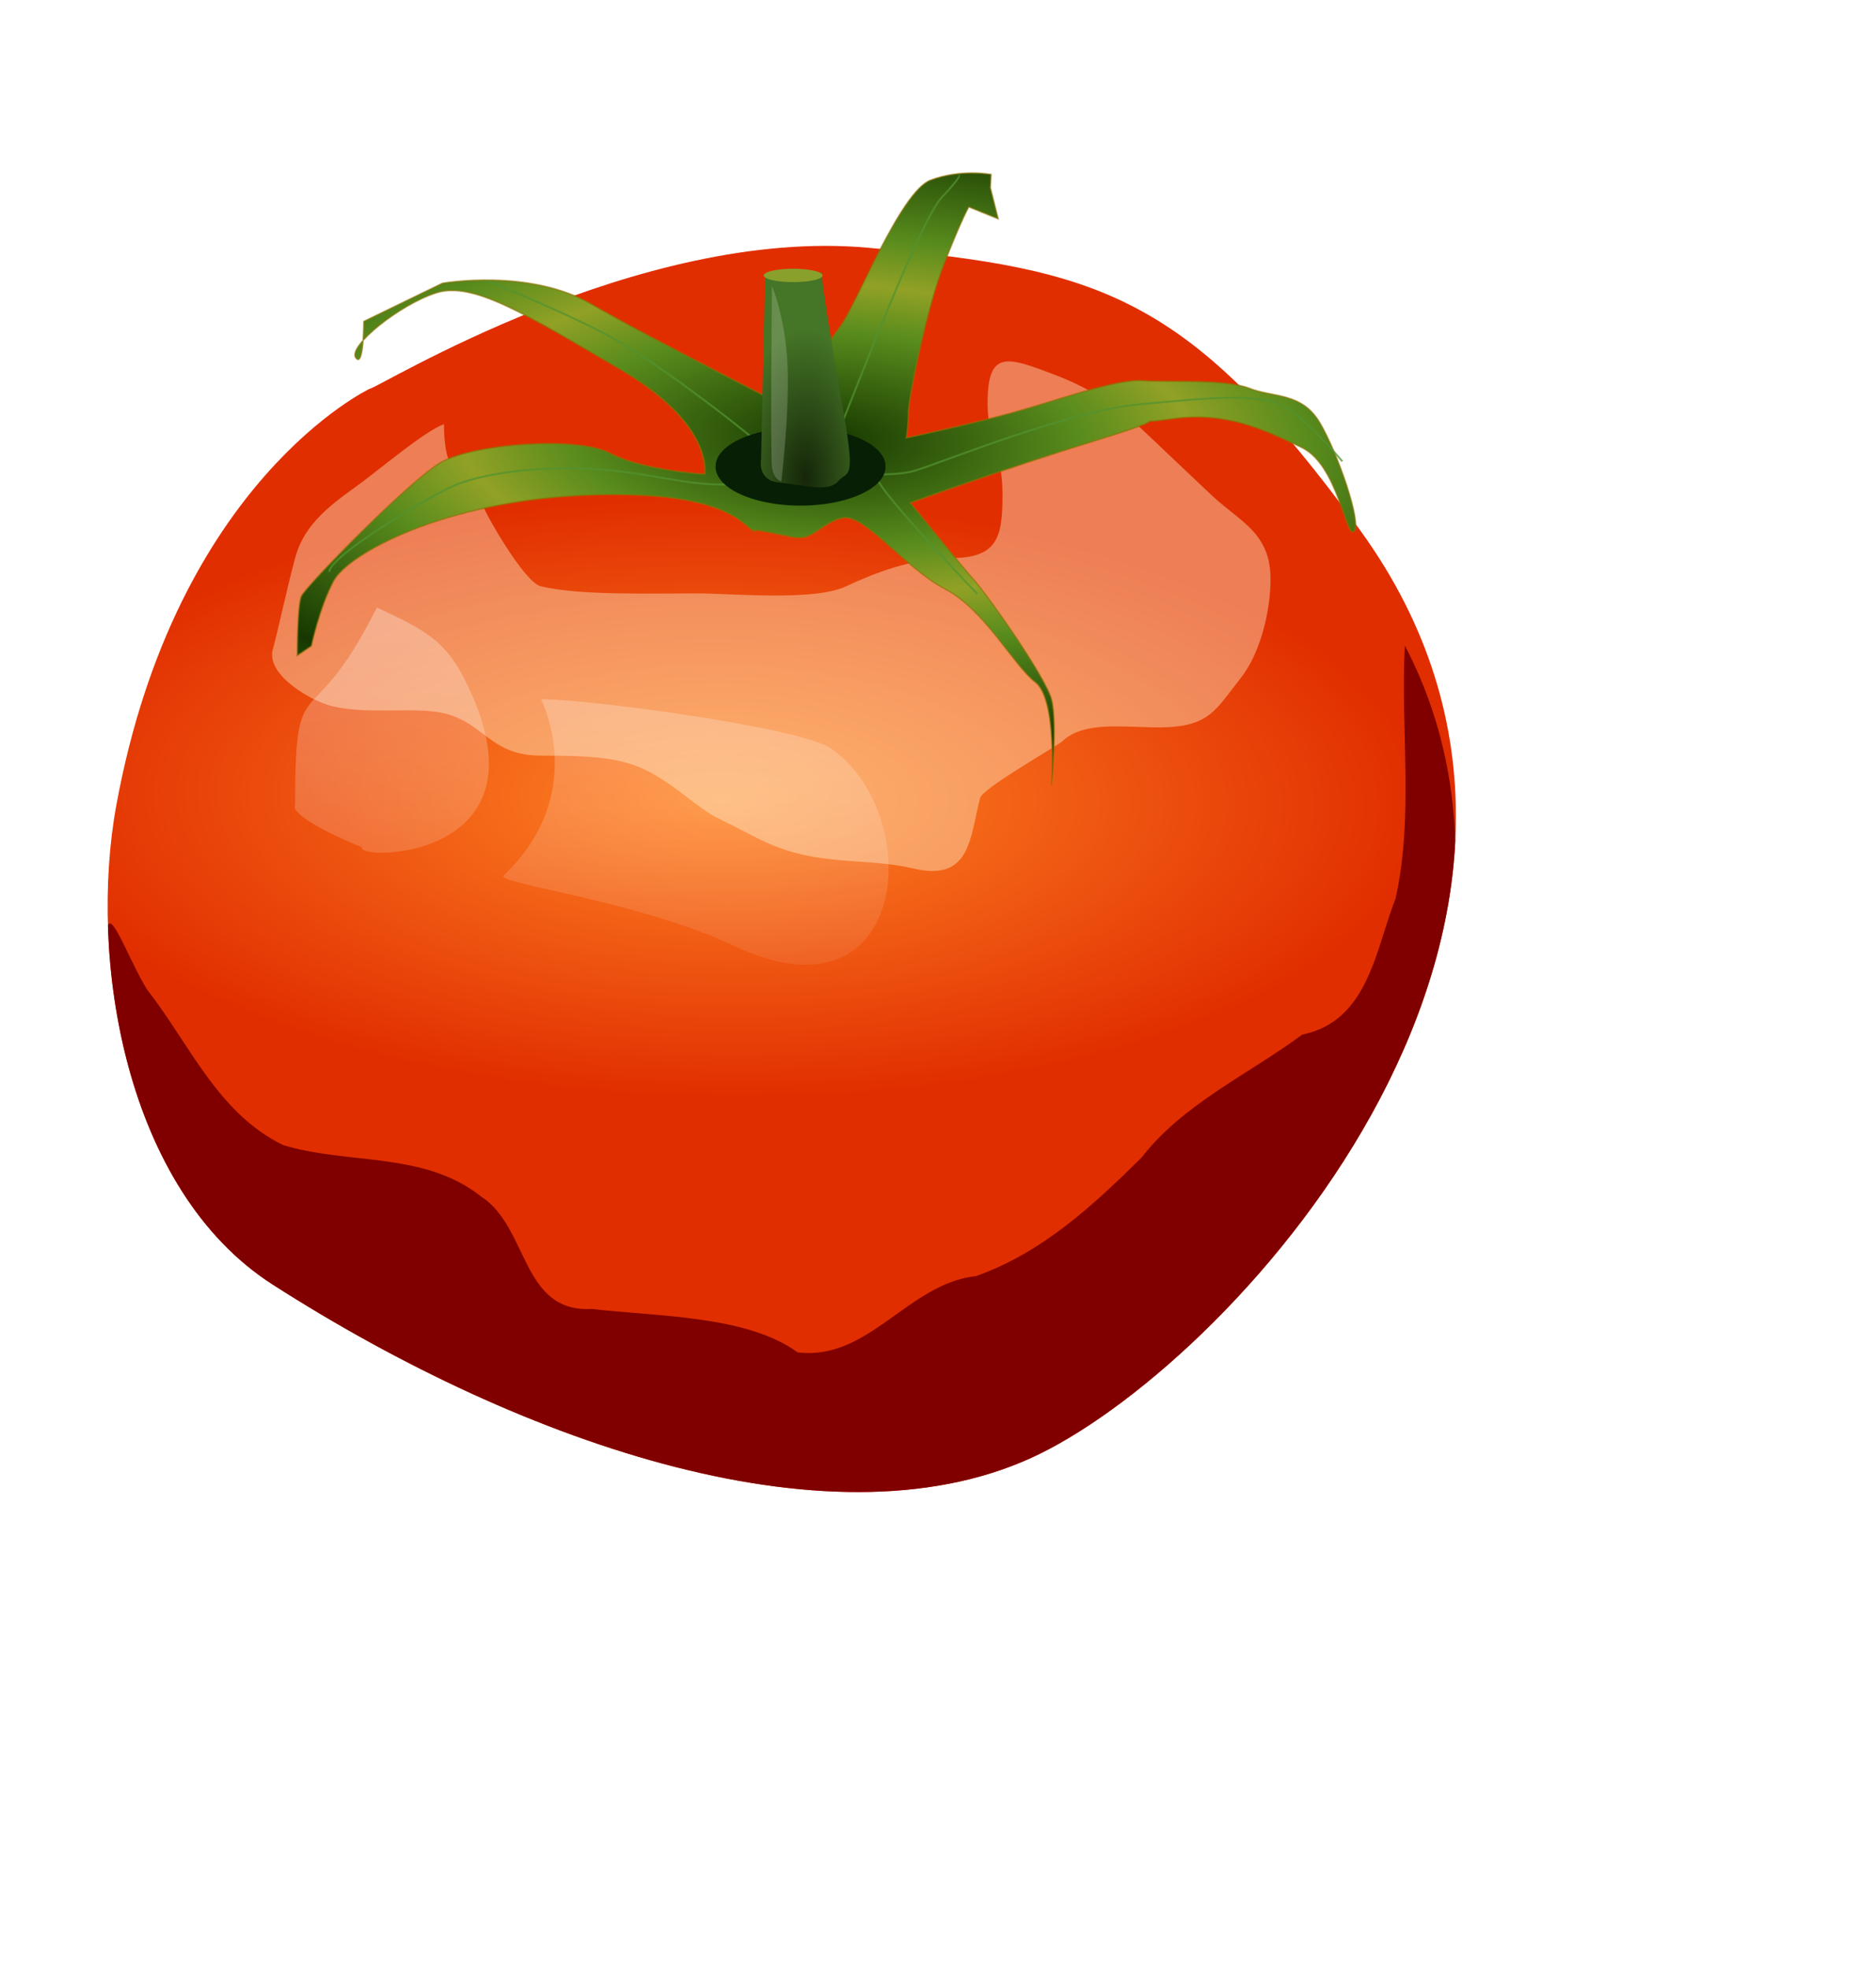 <?xml version="1.0"?><svg width="316.605" height="332.125" xmlns="http://www.w3.org/2000/svg" xmlns:xlink="http://www.w3.org/1999/xlink">
 <title>TOMATO</title>
 <defs>
  <clipPath clipPathUnits="userSpaceOnUse" id="clipPath30603">
   <path fill="url(#radialGradient30607)" fill-rule="evenodd" stroke-width="1px" id="path30605" d="m172.547,119.654c0,0 20.116,15.239 54.078,11.761c34.148,-3.519 40.784,-10.055 40.784,-10.055c28.523,-31.582 -136.198,-25.141 -94.862,-1.706z"/>
  </clipPath>
  <clipPath clipPathUnits="userSpaceOnUse" id="clipPath29604">
   <path fill="#372a07" fill-rule="evenodd" stroke-width="1px" id="path29606" d="m214.704,131.117l6.077,0.245c-2.534,1.72 4.834,-35.349 16.014,-42.739c4.832,-3.194 -1.203,-12.315 -3.821,-10.933c0,0 -6.47,4.671 -7.23,8.094c-0.76,3.423 -6.719,17.603 -8.131,27.846c-1.412,10.242 -2.563,14.888 -2.909,17.488z"/>
  </clipPath>
  <clipPath clipPathUnits="userSpaceOnUse" id="clipPath14290">
   <path fill="#6ea827" fill-rule="nonzero" stroke-width="1px" marker-start="none" marker-mid="none" marker-end="none" stroke-miterlimit="4" stroke-dashoffset="0" id="path14292" d="m97.162,268.957c-21.018,104.602 -63.56,118.698 -103.544,116.993c-7.715,-0.329 -7.369,1.232 -16.095,0.102c-7.608,-0.986 -20.867,-6.02 -28.544,-5.438c-45.962,3.484 -90.01,-58.48 -90.01,-117.48c0,-66.546 43.085,-110.226 110.695,-111.821c93.251,-2.182 127.498,51.099 127.498,117.645z"/>
  </clipPath>
  <clipPath clipPathUnits="userSpaceOnUse" id="clipPath14286">
   <path fill="#6ea827" fill-rule="nonzero" stroke-width="1px" marker-start="none" marker-mid="none" marker-end="none" stroke-miterlimit="4" stroke-dashoffset="0" id="path14288" d="m95.242,274.246c-20.494,98.941 -61.977,112.273 -100.965,110.661c-7.522,-0.311 -7.186,1.165 -15.694,0.096c-7.419,-0.932 -20.347,-5.694 -27.833,-5.144c-44.818,3.295 -87.768,-55.315 -87.768,-111.122c0,-62.944 42.012,-104.26 107.938,-105.769c90.929,-2.064 124.322,48.333 124.322,111.277z"/>
  </clipPath>
  <clipPath clipPathUnits="userSpaceOnUse" id="clipPath14282">
   <path fill="#6ea827" fill-rule="nonzero" stroke-width="1px" marker-start="none" marker-mid="none" marker-end="none" stroke-miterlimit="4" stroke-dashoffset="0" id="path14284" d="m100.843,272.892c-21.481,104.602 -64.96,118.698 -105.824,116.993c-7.884,-0.329 -7.531,1.232 -16.45,0.102c-7.776,-0.986 -21.327,-6.02 -29.172,-5.438c-46.974,3.484 -91.992,-58.48 -91.992,-117.48c0,-66.546 44.033,-110.226 113.133,-111.821c95.305,-2.182 130.305,51.099 130.305,117.645z"/>
  </clipPath>
  <filter id="filter6620" height="1.337" y="-0.169" width="1.235" x="-0.117">
   <feGaussianBlur id="feGaussianBlur6622" stdDeviation="15.771"/>
  </filter>
  <filter id="filter6716" height="1.527" y="-0.264" width="1.284" x="-0.142">
   <feGaussianBlur id="feGaussianBlur6718" stdDeviation="14.13"/>
  </filter>
  <filter id="filter8819">
   <feGaussianBlur id="feGaussianBlur8821" stdDeviation="3.164"/>
  </filter>
  <clipPath id="clipPath9802" clipPathUnits="userSpaceOnUse">
   <path fill="url(#radialGradient9806)" fill-rule="evenodd" stroke-width="1px" d="m233.86,192.369c0,0 -38.576,19.288 -50.445,87.537c-5.593,32.158 1.612,80.904 31.157,100.89c50.445,34.125 112.76,56.38 152.819,35.608c40.059,-20.772 119.408,-113.529 63.798,-194.362c-34.125,-49.603 -51.929,-54.896 -97.923,-59.347c-45.994,-4.451 -97.923,29.674 -99.407,29.674z" id="path9804"/>
  </clipPath>
  <clipPath id="clipPath9808" clipPathUnits="userSpaceOnUse">
   <path fill="url(#radialGradient9812)" fill-rule="evenodd" stroke-width="1px" d="m233.86,192.369c0,0 -38.576,19.288 -50.445,87.537c-5.593,32.158 1.612,80.904 31.157,100.89c50.445,34.125 112.76,56.38 152.819,35.608c40.059,-20.772 119.408,-113.529 63.798,-194.362c-34.125,-49.603 -51.929,-54.896 -97.923,-59.347c-45.994,-4.451 -97.923,29.674 -99.407,29.674z" id="path9810"/>
  </clipPath>
  <clipPath id="clipPath9814" clipPathUnits="userSpaceOnUse">
   <path fill="url(#radialGradient9818)" fill-rule="evenodd" stroke-width="1px" d="m233.86,192.369c0,0 -38.576,19.288 -50.445,87.537c-5.593,32.158 1.612,80.904 31.157,100.89c50.445,34.125 112.76,56.38 152.819,35.608c40.059,-20.772 119.408,-113.529 63.798,-194.362c-34.125,-49.603 -51.929,-54.896 -97.923,-59.347c-45.994,-4.451 -97.923,29.674 -99.407,29.674z" id="path9816"/>
  </clipPath>
  <clipPath id="clipPath9820" clipPathUnits="userSpaceOnUse">
   <path fill="url(#radialGradient9824)" fill-rule="evenodd" stroke-width="1px" d="m233.86,192.369c0,0 -38.576,19.288 -50.445,87.537c-5.593,32.158 1.612,80.904 31.157,100.89c50.445,34.125 112.76,56.38 152.819,35.608c40.059,-20.772 119.408,-113.529 63.798,-194.362c-34.125,-49.603 -51.929,-54.896 -97.923,-59.347c-45.994,-4.451 -97.923,29.674 -99.407,29.674z" id="path9822"/>
  </clipPath>
  <filter id="filter9858">
   <feGaussianBlur id="feGaussianBlur9860" stdDeviation="3.919"/>
  </filter>
  <filter id="filter19027" height="1.586" y="-0.293" width="1.348" x="-0.174">
   <feGaussianBlur id="feGaussianBlur19029" stdDeviation="6.431"/>
  </filter>
  <filter id="filter20010">
   <feGaussianBlur id="feGaussianBlur20012" stdDeviation="0.085"/>
  </filter>
  <linearGradient id="linearGradient20022">
   <stop stop-color="#152609" id="stop20024" offset="0"/>
   <stop stop-color="#457526" id="stop20026" offset="1"/>
  </linearGradient>
  <linearGradient id="linearGradient13882">
   <stop stop-color="#163800" id="stop13884" offset="0"/>
   <stop stop-color="#598c1d" offset="0.695" id="stop23023"/>
   <stop stop-color="#91a125" id="stop13886" offset="1"/>
  </linearGradient>
  <linearGradient id="linearGradient9792">
   <stop stop-color="#ff8626" id="stop9794" offset="0"/>
   <stop stop-color="#e12e00" id="stop9796" offset="1"/>
  </linearGradient>
  <linearGradient id="linearGradient8731">
   <stop stop-color="#ffffff" id="stop8733" offset="0"/>
   <stop stop-color="#ffffff" stop-opacity="0" id="stop8735" offset="1"/>
  </linearGradient>
  <pattern patternUnits="userSpaceOnUse" width="39.501" height="24.735" patternTransform="translate(160.892, -165.998)" id="pattern30611">
   <rect fill="url(#pattern30614)" id="rect26672" y="5.439" x="1.724" height="19.296" width="32.882"/>
   <rect fill="none" id="rect25640" y="0" x="0" height="24.735" width="39.501"/>
  </pattern>
  <radialGradient xlink:href="#linearGradient15314" id="radialGradient30607" gradientUnits="userSpaceOnUse" gradientTransform="matrix(-0.015, -0.96, 1.935, -0.028, 127.596, 52.018)" cx="-81.082" cy="44.942" fx="-81.082" fy="44.942" r="44.556"/>
  <pattern patternUnits="userSpaceOnUse" width="55.733" height="46.659" patternTransform="translate(163.814, -152.846)" id="pattern26663">
   <path fill="#d7eb90" fill-rule="evenodd" stroke-width="1.584px" marker-start="none" marker-mid="none" marker-end="none" stroke-miterlimit="4" stroke-dashoffset="0" d="m55.733,4.555a2.138,3.602 0 1 1 -4.277,0a2.138,3.602 0 1 1 4.277,0z" id="path26661"/>
   <path fill="#d7eb90" fill-rule="evenodd" stroke-width="1.584px" marker-start="none" marker-mid="none" marker-end="none" stroke-miterlimit="4" stroke-dashoffset="0" d="m46.655,30.393a2.138,3.602 0 1 1 -4.277,0a2.138,3.602 0 1 1 4.277,0z" id="path26657"/>
   <path fill="#d7eb90" fill-rule="evenodd" stroke-width="1.584px" marker-start="none" marker-mid="none" marker-end="none" stroke-miterlimit="4" stroke-dashoffset="0" id="path26655" d="m35.127,14.806a2.138,3.602 0 1 1 -4.277,0a2.138,3.602 0 1 1 4.277,0z"/>
   <path fill="#d7eb90" fill-rule="evenodd" stroke-width="1.584px" marker-start="none" marker-mid="none" marker-end="none" stroke-miterlimit="4" stroke-dashoffset="0" d="m12.72,3.602a2.138,3.602 0 1 1 -4.277,0a2.138,3.602 0 1 1 4.277,0z" id="path26649"/>
   <path fill="#d7eb90" fill-rule="evenodd" stroke-width="1.584px" marker-start="none" marker-mid="none" marker-end="none" stroke-miterlimit="4" stroke-dashoffset="0" id="path26647" d="m29.931,43.058a2.138,3.602 0 1 1 -4.277,0a2.138,3.602 0 1 1 4.277,0z"/>
   <path fill="#d7eb90" fill-rule="evenodd" stroke-width="1.584px" marker-start="none" marker-mid="none" marker-end="none" stroke-miterlimit="4" stroke-dashoffset="0" d="m4.277,29.094a2.138,3.602 0 1 1 -4.277,0a2.138,3.602 0 1 1 4.277,0z" id="path26645"/>
   <path fill="#d7eb90" fill-rule="evenodd" stroke-width="1.584px" marker-start="none" marker-mid="none" marker-end="none" stroke-miterlimit="4" stroke-dashoffset="0" id="path26643" d="m4.277,29.094a2.138,3.602 0 1 1 -4.277,0a2.138,3.602 0 1 1 4.277,0z"/>
  </pattern>
  <pattern patternUnits="userSpaceOnUse" width="66.952" height="59.811" patternTransform="translate(160.892, -165.998)" id="pattern25626">
   <path fill="#d7eb90" fill-rule="evenodd" stroke-width="1.584px" marker-start="none" marker-mid="none" marker-end="none" stroke-miterlimit="4" stroke-dashoffset="0" id="path25620" d="m66.952,4.739a2.138,3.602 0 1 1 -4.277,0a2.138,3.602 0 1 1 4.277,0z"/>
   <path fill="#d7eb90" fill-rule="evenodd" stroke-width="1.584px" marker-start="none" marker-mid="none" marker-end="none" stroke-miterlimit="4" stroke-dashoffset="0" d="m4.277,3.602a2.138,3.602 0 1 1 -4.277,0a2.138,3.602 0 1 1 4.277,0z" id="path25618"/>
   <path fill="#d7eb90" fill-rule="evenodd" stroke-width="1.584px" marker-start="none" marker-mid="none" marker-end="none" stroke-miterlimit="4" stroke-dashoffset="0" id="path25616" d="m7.199,42.246a2.138,3.602 0 1 1 -4.277,0a2.138,3.602 0 1 1 4.277,0z"/>
   <path fill="#d7eb90" fill-rule="evenodd" stroke-width="1.584px" marker-start="none" marker-mid="none" marker-end="none" stroke-miterlimit="4" stroke-dashoffset="0" d="m7.199,42.246a2.138,3.602 0 1 1 -4.277,0a2.138,3.602 0 1 1 4.277,0z" id="path25614"/>
   <path fill="#d7eb90" fill-rule="evenodd" stroke-width="1.584px" marker-start="none" marker-mid="none" marker-end="none" stroke-miterlimit="4" stroke-dashoffset="0" id="path25612" d="m32.854,56.21a2.138,3.602 0 1 1 -4.277,0a2.138,3.602 0 1 1 4.277,0z"/>
   <path fill="#d7eb90" fill-rule="evenodd" stroke-width="1.584px" marker-start="none" marker-mid="none" marker-end="none" stroke-miterlimit="4" stroke-dashoffset="0" d="m15.643,16.754a2.138,3.602 0 1 1 -4.277,0a2.138,3.602 0 1 1 4.277,0z" id="path25610"/>
   <path fill="#d7eb90" fill-rule="evenodd" stroke-width="1.584px" marker-start="none" marker-mid="none" marker-end="none" stroke-miterlimit="4" stroke-dashoffset="0" id="path25608" d="m21.65,39.324a2.138,3.602 0 1 1 -4.277,0a2.138,3.602 0 1 1 4.277,0z"/>
   <path fill="#d7eb90" fill-rule="evenodd" stroke-width="1.584px" marker-start="none" marker-mid="none" marker-end="none" stroke-miterlimit="4" stroke-dashoffset="0" d="m32.042,10.746a2.138,3.602 0 1 1 -4.277,0a2.138,3.602 0 1 1 4.277,0z" id="path25606"/>
   <path fill="#d7eb90" fill-rule="evenodd" stroke-width="1.584px" marker-start="none" marker-mid="none" marker-end="none" stroke-miterlimit="4" stroke-dashoffset="0" id="path25604" d="m38.05,27.958a2.138,3.602 0 1 1 -4.277,0a2.138,3.602 0 1 1 4.277,0z"/>
   <path fill="#d7eb90" fill-rule="evenodd" stroke-width="1.584px" marker-start="none" marker-mid="none" marker-end="none" stroke-miterlimit="4" stroke-dashoffset="0" d="m49.578,43.545a2.138,3.602 0 1 1 -4.277,0a2.138,3.602 0 1 1 4.277,0z" id="path25602"/>
   <path fill="#d7eb90" fill-rule="evenodd" stroke-width="1.584px" marker-start="none" marker-mid="none" marker-end="none" stroke-miterlimit="4" stroke-dashoffset="0" id="path25600" d="m62.73,34.777a2.138,3.602 0 1 1 -4.277,0a2.138,3.602 0 1 1 4.277,0z"/>
   <path fill="#d7eb90" fill-rule="evenodd" stroke-width="1.584px" marker-start="none" marker-mid="none" marker-end="none" stroke-miterlimit="4" stroke-dashoffset="0" d="m55.261,17.566a2.138,3.602 0 1 1 -4.277,0a2.138,3.602 0 1 1 4.277,0z" id="path20550"/>
  </pattern>
  <linearGradient id="linearGradient15314">
   <stop stop-color="#1d3300" id="stop15316" offset="0"/>
   <stop stop-color="#68a02c" stop-opacity="0.237" offset="0.496" id="stop15318"/>
   <stop stop-color="#61a334" stop-opacity="0" id="stop15320" offset="1"/>
  </linearGradient>
  <linearGradient id="linearGradient30593">
   <stop stop-color="#000000" offset="0" id="stop30595"/>
   <stop stop-color="#000000" stop-opacity="0" offset="1" id="stop30597"/>
  </linearGradient>
  <pattern xlink:href="#pattern26663" id="pattern30609" patternTransform="matrix(0.59, 0, 0, 0.414, 162.616, -160.559)"/>
  <pattern xlink:href="#pattern30609" id="pattern30614" patternTransform="matrix(0.59, 0, 0, 0.414, 1.724, 5.439)"/>
  <radialGradient r="134.326" fy="246.391" fx="280.111" cy="246.391" cx="280.111" gradientTransform="matrix(0.007, -0.47, 1.038, 0.015, 46.431, 406.468)" gradientUnits="userSpaceOnUse" id="radialGradient9806" xlink:href="#linearGradient9792"/>
  <radialGradient r="134.326" fy="246.391" fx="280.111" cy="246.391" cx="280.111" gradientTransform="matrix(0.007, -0.47, 1.038, 0.015, 46.431, 406.468)" gradientUnits="userSpaceOnUse" id="radialGradient9812" xlink:href="#linearGradient9792"/>
  <radialGradient r="134.326" fy="246.391" fx="280.111" cy="246.391" cx="280.111" gradientTransform="matrix(0.007, -0.47, 1.038, 0.015, 46.431, 406.468)" gradientUnits="userSpaceOnUse" id="radialGradient9818" xlink:href="#linearGradient9792"/>
  <radialGradient r="134.326" fy="246.391" fx="280.111" cy="246.391" cx="280.111" gradientTransform="matrix(0.007, -0.47, 1.038, 0.015, 46.431, 406.468)" gradientUnits="userSpaceOnUse" id="radialGradient9824" xlink:href="#linearGradient9792"/>
  <radialGradient gradientUnits="userSpaceOnUse" gradientTransform="matrix(0.768, -0.004, 0.003, 0.269, -284.075, -61.856)" r="105.408" fy="195.247" fx="325.954" cy="195.247" cx="325.954" id="radialGradient22023" xlink:href="#linearGradient30593"/>
  <radialGradient r="8.865" fy="-61.018" fx="271.909" cy="-61.018" cx="271.909" gradientTransform="matrix(1.00892e-06, -2.813, 1.36, 1.10169e-06, 218.873, 845.428)" gradientUnits="userSpaceOnUse" id="radialGradient22028" xlink:href="#linearGradient20022"/>
  <radialGradient r="105.808" fy="-53.954" fx="197.742" cy="-53.954" cx="197.742" spreadMethod="reflect" gradientTransform="matrix(-0.014, 0.247, -0.589, -0.029, 110.404, 23.549)" gradientUnits="userSpaceOnUse" id="radialGradient22034" xlink:href="#linearGradient13882"/>
  <radialGradient r="134.326" fy="246.391" fx="280.111" cy="246.391" cx="280.111" gradientTransform="matrix(0.007, -0.47, 1.038, 0.015, 46.431, 406.468)" gradientUnits="userSpaceOnUse" id="radialGradient23025" xlink:href="#linearGradient9792"/>
  <linearGradient y2="1.197" x2="0.298" y1="-0.296" x1="0.2" id="linearGradient23027" xlink:href="#linearGradient8731"/>
 </defs>
 <g>
  <title>Layer 1</title>
  <g id="svg_1">
   <g id="g9826" transform="matrix(0.847, 0, 0, 0.802, -135.713, -88.68)">
    <path fill="url(#radialGradient23025)" fill-rule="evenodd" stroke-width="1px" clip-path="url(#clipPath9820)" id="path3632" d="m233.86,192.369c0,0 -38.576,19.288 -50.445,87.537c-5.593,32.158 1.612,80.904 31.157,100.89c50.445,34.125 112.76,56.38 152.819,35.608c40.059,-20.772 119.408,-113.529 63.798,-194.362c-34.125,-49.603 -51.929,-54.896 -97.923,-59.347c-45.994,-4.451 -97.923,29.674 -99.407,29.674z"/>
    <path opacity="0.631" fill="#fff6d5" fill-rule="evenodd" stroke-width="1px" filter="url(#filter6716)" clip-path="url(#clipPath9814)" id="path4603" d="m248.697,199.787c-4.199,1.676 -13.311,9.984 -17.804,13.353c-5.985,4.488 -10.274,8.456 -11.869,14.837c-1.954,7.816 -3.022,13.573 -4.451,19.288c-1.329,5.318 7.744,10.838 11.869,11.869c7.273,1.818 16.516,0.049 22.255,1.484c8.049,2.012 9.205,8.902 19.288,8.902c9.125,0 15.303,0.233 20.772,2.967c5.651,2.825 10.601,8.268 14.837,10.386c6.953,3.477 9.508,5.715 16.321,7.418c7.528,1.882 15.11,1.181 22.255,2.967c11.569,2.892 11.279,-6.541 13.353,-14.837c0.518,-2.072 15.42,-10.969 16.32,-11.869c4.372,-4.372 12.073,-2.967 19.288,-2.967c10.08,0 11.28,-3.664 16.321,-10.386c3.935,-5.247 5.935,-14.162 5.935,-20.772c0,-9.893 -6.167,-12.102 -11.869,-17.804c-4.743,-4.743 -9.242,-9.242 -13.353,-13.353c-5.963,-5.963 -11.609,-9.391 -17.804,-11.869c-9.31,-3.724 -13.353,-5.426 -13.353,5.935c0,8.589 2.967,9.744 2.967,19.288c0,9.115 -1.002,13.353 -10.386,13.353c-7.625,0 -15.571,3.335 -20.772,5.935c-6.354,3.177 -22.703,1.484 -29.674,1.484c-9.931,0 -23.477,0.436 -31.157,-1.484c-3.308,-0.827 -11.349,-15.724 -11.869,-17.804c-1.682,-6.729 -7.418,-2.276 -7.418,-16.321z"/>
    <path fill="#800000" fill-rule="evenodd" stroke-width="1px" filter="url(#filter6620)" clip-path="url(#clipPath9808)" id="path4605" d="m440.138,246.361c-0.87,17.686 1.82,35.742 -1.827,53.167c-3.996,10.683 -5.403,25.844 -18.6,28.676c-10.829,8.441 -23.733,14.565 -32.012,25.857c-9.608,10.026 -19.774,19.996 -32.952,24.933c-13.662,1.586 -21.346,17.865 -35.605,16.062c-10.105,-7.844 -28.473,-7.563 -41.01,-9.135c-14.093,0.828 -12.574,-17.209 -22.002,-23.614c-11.369,-9.569 -26.436,-6.682 -39.457,-10.847c-13.077,-6.661 -18.758,-21.458 -27.177,-32.781c-4.292,-7.295 -9.132,-23.085 -7.729,-6.637c0.439,26.51 7.29,55.363 27.824,73.608c23.411,17.942 50.367,31.141 78.298,40.437c27.955,8.862 61.003,12.018 86.627,-5.028c26.025,-17.624 46.583,-42.905 60.849,-70.774c16.26,-31.92 21.124,-71.009 4.773,-103.923z"/>
    <path opacity="0.615" fill="url(#linearGradient23027)" fill-rule="evenodd" stroke-width="1px" marker-start="none" marker-mid="none" marker-end="none" stroke-miterlimit="4" stroke-dashoffset="0" filter="url(#filter8819)" clip-path="url(#clipPath9802)" d="m235.344,238.363c-0.495,0.989 -0.989,1.978 -1.484,2.967c-12.077,24.154 -14.837,9.445 -14.837,38.576c-1.191,2.382 10.88,7.913 13.353,8.902c-1.414,2.828 35.907,2.972 22.255,-31.157c-4.848,-12.121 -8.616,-13.952 -19.288,-19.288zm32.641,19.288c-0.396,-0.99 10.151,19.522 -7.418,37.092c-1.668,1.668 26.996,5.338 45.994,14.837c34.635,17.317 38.389,-27.217 19.288,-41.543c-5.889,-4.417 -48.321,-10.386 -57.864,-10.386z" id="path7691"/>
   </g>
   <path opacity="0.95" fill="url(#radialGradient22023)" fill-rule="evenodd" stroke-width="1px" filter="url(#filter9858)" id="path9832" d="m132.456,76.37c-1.702,-0.266 -3.744,-5.861 -28.25,-5.062c-24.506,0.799 -40.504,8.259 -42.886,11.989c-2.383,3.73 -3.744,9.058 -3.744,9.058l-2.383,1.332c0,0 0,-6.927 0.681,-8.259c0.681,-1.332 18.039,-15.986 23.485,-18.65c5.446,-2.664 23.145,-3.73 28.591,-1.332c5.446,2.398 15.997,2.931 15.997,2.931c0,0 1.702,-6.927 -14.295,-14.653c-15.997,-7.726 -24.847,-12.256 -30.973,-10.657c-6.127,1.599 -14.976,7.46 -13.615,9.058c1.361,1.599 1.361,-5.062 1.361,-5.062l13.274,-5.329c0,0 14.636,-2.131 25.187,2.931c10.551,5.062 33.696,14.653 33.696,14.653c0,0 5.446,-8.526 8.169,-11.456c2.723,-2.931 10.211,-18.916 15.317,-20.515c5.105,-1.599 10.211,-0.799 10.211,-0.799l-2.042,3.197l1.702,1.332l-3.404,0c0,0 -1.021,1.332 -4.084,7.726c-3.063,6.394 -6.127,19.183 -6.127,21.048c0,1.865 -0.34,3.464 -0.34,3.464c0,0 10.551,-1.865 17.699,-3.464c7.148,-1.599 17.699,-4.796 22.124,-4.529c4.425,0.266 13.955,-0.266 18.039,1.066c4.084,1.332 8.85,0.533 11.913,4.796c3.063,4.263 7.148,14.121 5.786,15.186c-1.361,1.066 -2.723,-9.325 -8.85,-11.723c-6.127,-2.398 -12.594,-5.062 -21.784,-3.996c-9.19,1.066 3.063,-1.066 -12.594,2.931c-15.657,3.996 -31.654,8.792 -31.654,8.792c0,0 8.85,9.058 10.892,10.923c2.042,1.865 11.913,13.321 12.934,16.518c1.021,3.197 0,11.989 0,11.989c0,0 1.021,-11.989 -2.723,-14.387c-3.744,-2.398 -8.509,-10.124 -15.317,-13.055c-6.807,-2.931 -13.615,-10.657 -17.359,-9.858c-3.744,0.799 -4.765,3.197 -8.169,2.664c-3.404,-0.533 -7.488,-1.332 -6.467,-0.799z"/>
   <path fill="url(#radialGradient22034)" fill-rule="evenodd" stroke="#8d7100" stroke-width="0.247" stroke-miterlimit="4" stroke-opacity="0.619" id="path9862" d="m127.429,89.654c-1.702,-0.322 -3.744,-7.085 -28.25,-6.119c-24.506,0.966 -40.504,9.984 -42.886,14.492c-2.383,4.509 -3.744,10.95 -3.744,10.95l-2.383,1.61c0,0 0,-8.373 0.681,-9.984c0.681,-1.61 18.039,-19.323 23.485,-22.544c5.446,-3.221 23.145,-4.509 28.591,-1.61c5.446,2.898 15.997,3.543 15.997,3.543c0,0 1.702,-8.373 -14.295,-17.713c-15.997,-9.339 -24.847,-14.814 -30.973,-12.882c-6.127,1.932 -14.976,9.017 -13.615,10.95c1.361,1.932 1.361,-6.119 1.361,-6.119l13.274,-6.441c0,0 14.636,-2.576 25.187,3.543c10.551,6.119 33.696,17.713 33.696,17.713c0,0 5.446,-10.306 8.169,-13.848c2.723,-3.543 10.211,-22.866 15.316,-24.798c5.106,-1.932 10.211,-0.966 10.211,-0.966l-0.119,2.227l1.317,5.25l-4.943,-2.002c0,0 -1.021,1.61 -4.084,9.34c-3.063,7.729 -6.127,23.188 -6.127,25.442c0,2.254 -0.34,4.187 -0.34,4.187c0,0 10.551,-2.254 17.699,-4.187c7.148,-1.932 17.699,-5.797 22.124,-5.475c4.425,0.322 13.955,-0.322 18.039,1.288c4.084,1.61 8.85,0.644 11.913,5.797c3.063,5.153 7.148,17.069 5.786,18.357c-1.361,1.288 -2.723,-11.272 -8.85,-14.17c-6.127,-2.898 -12.594,-6.119 -21.784,-4.831c-9.19,1.288 3.063,-1.288 -12.594,3.543c-15.657,4.831 -31.654,10.628 -31.654,10.628c0,0 8.85,10.95 10.892,13.204c2.042,2.254 11.913,16.103 12.934,19.967c1.021,3.865 0,14.492 0,14.492c0,0 1.021,-14.492 -2.723,-17.391c-3.744,-2.898 -8.509,-12.238 -15.316,-15.781c-6.807,-3.543 -13.615,-12.882 -17.359,-11.916c-3.744,0.966 -4.765,3.865 -8.169,3.221c-3.404,-0.644 -7.488,-1.61 -6.467,-0.966z"/>
   <path fill="none" fill-rule="evenodd" stroke="#000000" stroke-width="0.824px" d="m130.957,61.496l0,0z" id="path12881"/>
   <path opacity="0.731" fill="none" fill-rule="evenodd" stroke="#529330" stroke-width="0.33" stroke-miterlimit="4" id="path12883" d="m161.779,29.619c0,0 0.83,-0.222 -2.876,3.724c-3.707,3.945 -15.058,33.975 -18.069,41.208c-7.413,4.384 -7.413,4.384 -7.413,4.384c1.622,0 15.521,2.192 21.081,0.438c5.56,-1.754 25.946,-10.083 37.992,-11.179c12.046,-1.096 21.313,-2.192 25.482,1.096c4.17,3.288 8.571,8.549 8.571,8.549m-144.323,-30.468c0,0 15.289,6.137 22.703,10.521c7.413,4.384 22.008,15.563 24.556,18.193c2.548,2.63 3.012,2.85 3.012,2.85c0,0 13.436,-1.534 15.984,2.63c2.548,4.165 16.448,18.631 16.448,18.631m-31.506,-21.043c0,0 -0.927,1.534 -8.571,2.411c-7.645,0.877 -14.131,-1.754 -24.324,-2.411c-10.193,-0.658 -19.691,0.877 -24.092,2.85c-4.402,1.973 -20.849,11.836 -20.849,14.467"/>
   <path fill="#071f05" fill-rule="evenodd" stroke-width="0.4" marker-start="none" marker-mid="none" marker-end="none" stroke-miterlimit="4" stroke-dashoffset="0" stroke-opacity="0.619" filter="url(#filter19027)" id="path17776" d="m149.445,78.712a14.336,6.531 0 1 1 -28.671,0a14.336,6.531 0 1 1 28.671,0z"/>
   <path fill="url(#radialGradient22028)" fill-rule="evenodd" stroke-width="1px" d="m129.125,46.631l-0.681,30.917c0,0 -0.681,3.543 3.063,3.865c3.744,0.322 8.186,1.758 9.888,-0.174c1.702,-1.932 3.023,0.165 1.004,-11.42c-3.705,-21.262 -3.744,-23.832 -3.744,-23.832l-9.53,0.644z" id="path2226"/>
   <path opacity="0.469" fill="#e2e3db" fill-rule="evenodd" stroke-width="1px" filter="url(#filter20010)" d="m130.27,48.309c0,0 -0.265,28.133 0,30.394c0.265,2.261 1.593,2.512 1.593,2.512c0,0 1.327,-10.801 1.062,-19.09c-0.265,-8.289 -2.655,-14.067 -2.655,-13.815z" id="path19031"/>
   <path fill="#89a02c" fill-rule="evenodd" stroke-width="0.4" marker-start="none" marker-mid="none" marker-end="none" stroke-miterlimit="4" stroke-dashoffset="0" stroke-opacity="0.619" id="path20030" d="m138.719,46.233a4.859,1.102 0 1 1 -9.717,0.467a4.859,1.102 0 1 1 9.717,-0.467z"/>
  </g>
 </g>
</svg>